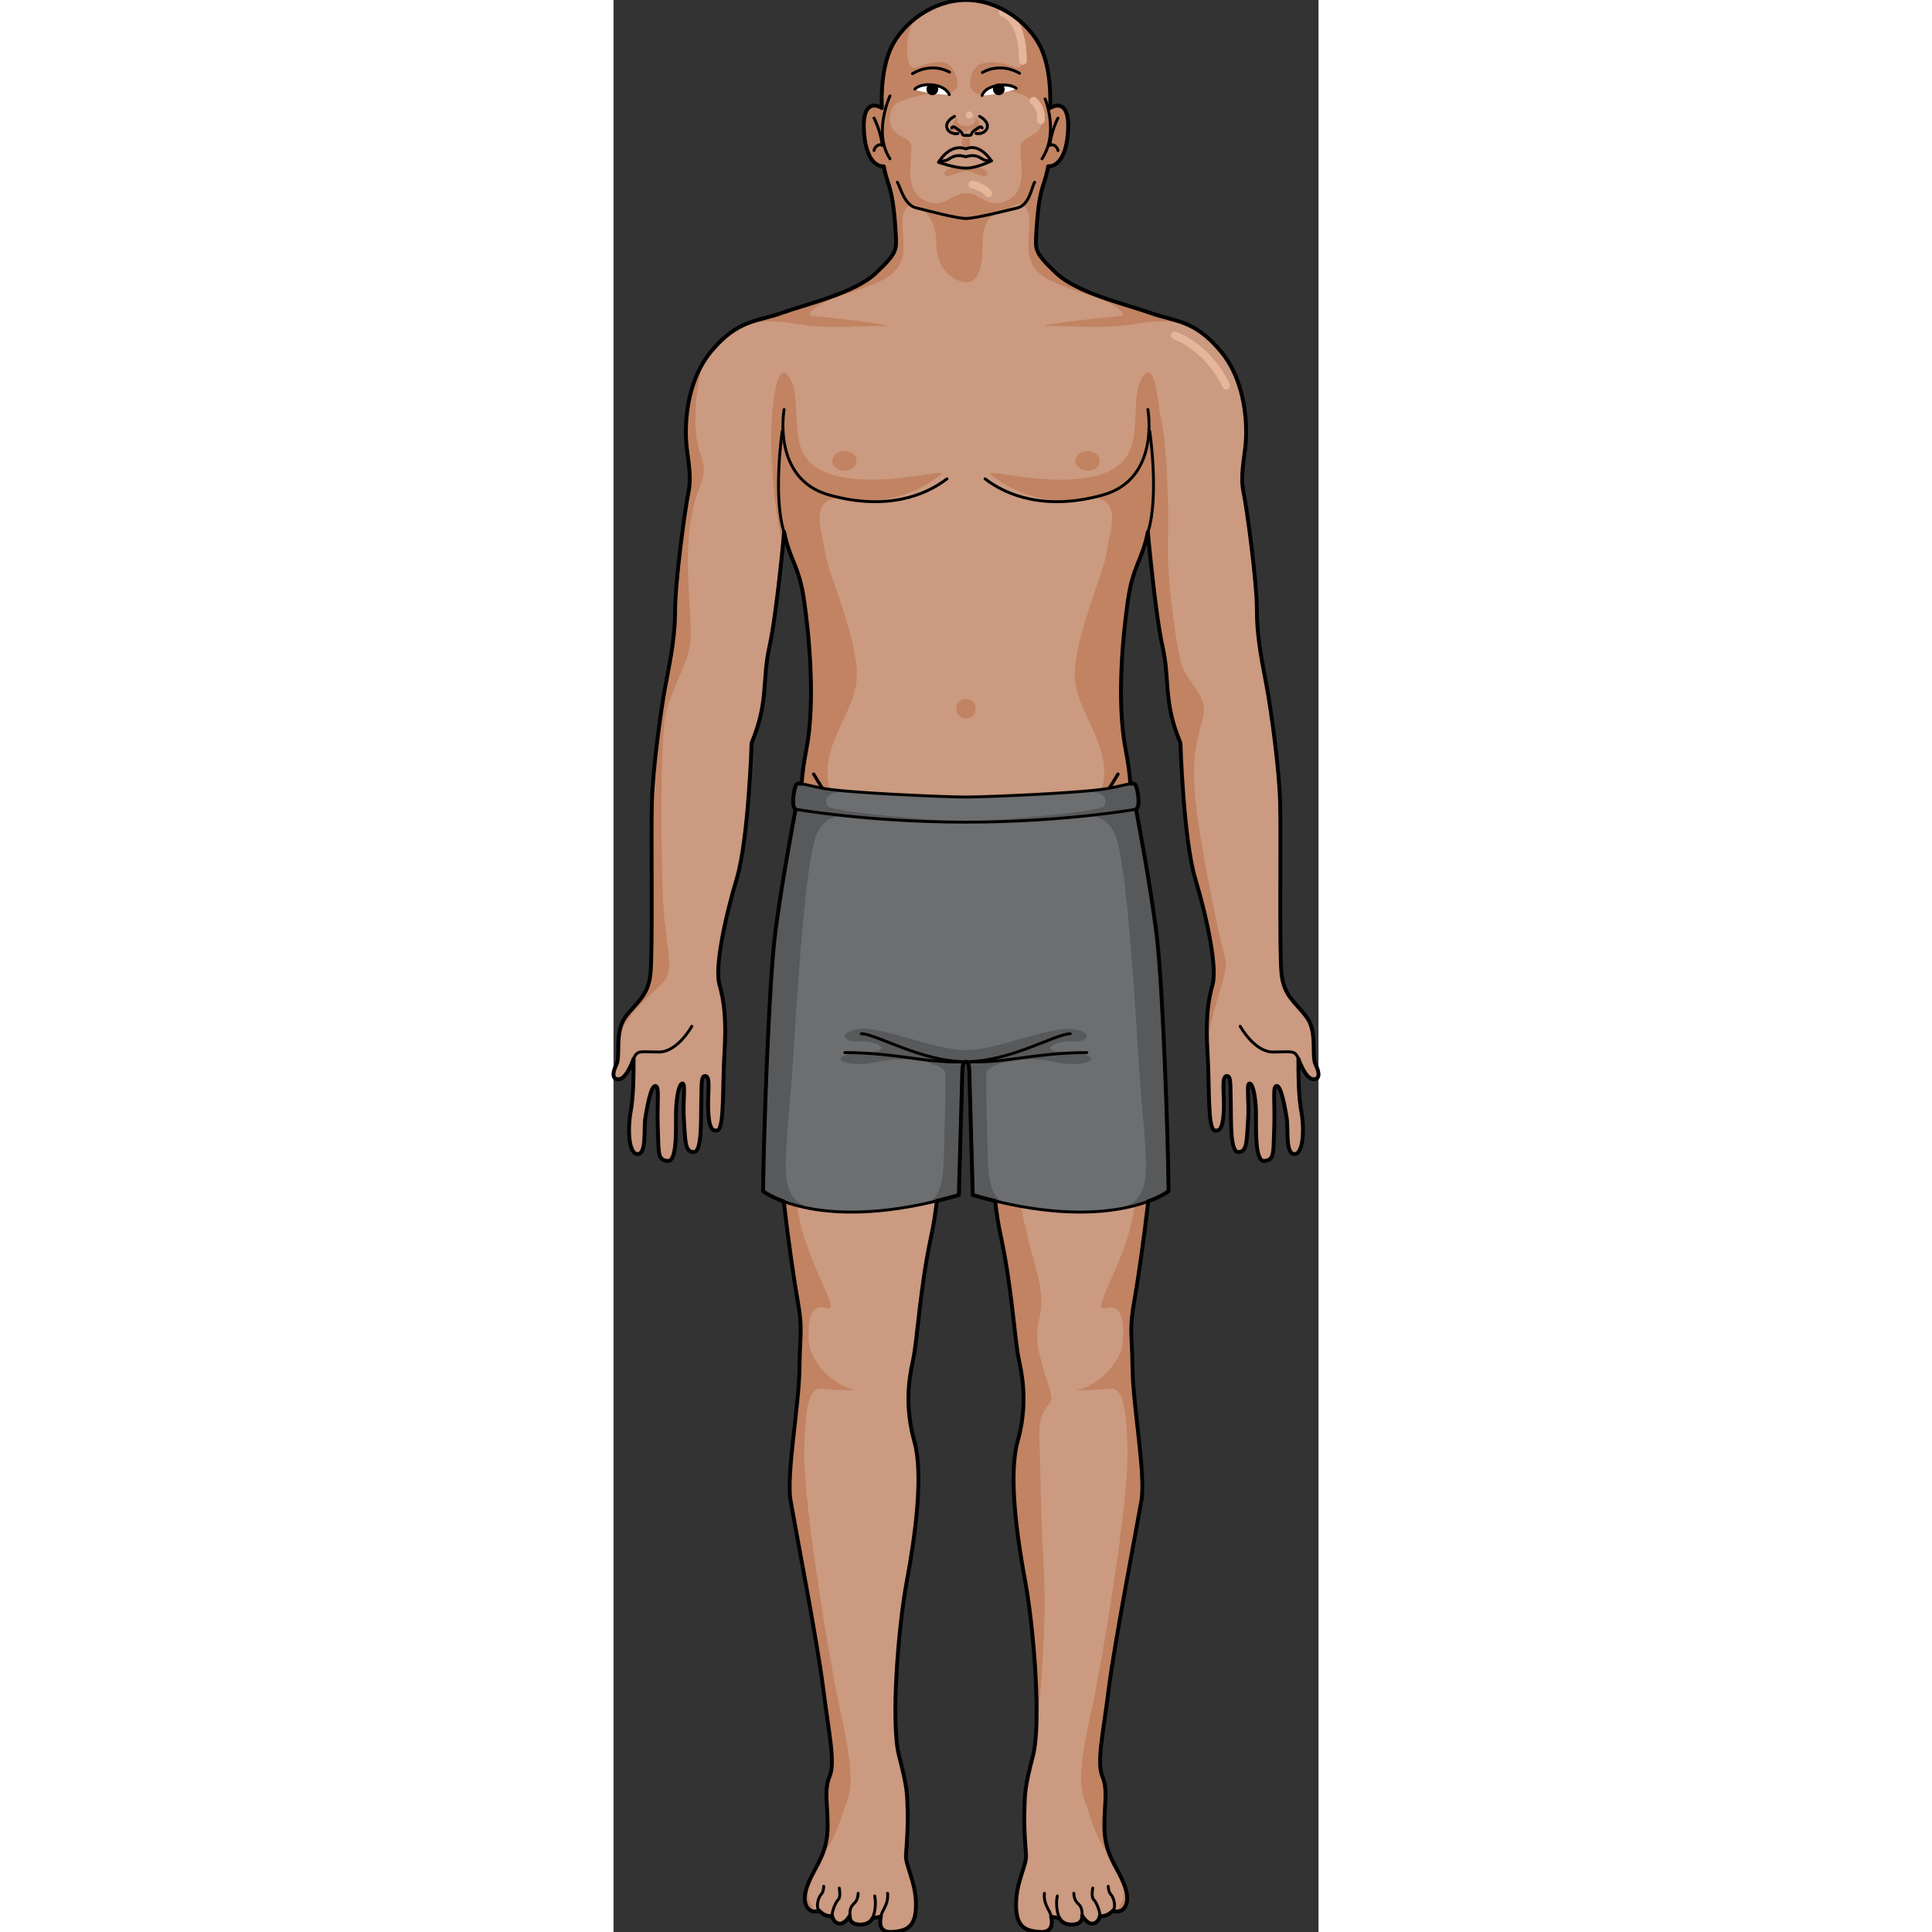 <?xml version="1.0" encoding="utf-8"?>
<!-- Created by: Science Figures, www.sciencefigures.org, Generator: Science Figures Editor -->
<!DOCTYPE svg PUBLIC "-//W3C//DTD SVG 1.0//EN" "http://www.w3.org/TR/2001/REC-SVG-20010904/DTD/svg10.dtd">
<svg version="1.0" id="Layer_1" xmlns="http://www.w3.org/2000/svg" xmlns:xlink="http://www.w3.org/1999/xlink" 
	 width="800px" height="800px" viewBox="0 0 182.451 499.999" enable-background="new 0 0 182.451 499.999"
	 xml:space="preserve">
<rect x="0" y="0" width="182.451" height="499.999" fill="#333333" stroke="none"/>
<g>
	<g>
		<g>
			<path fill="#CB9A80" d="M181.716,275.54c-1.15-2.299,0.512-8.429-2.301-12.263c-2.809-3.83-5.875-5.365-6.514-11.113
				c-0.639-5.75-0.127-35.642-0.383-44.584s-2.299-23.377-3.322-29.126c-1.021-5.748-2.682-12.774-2.682-20.31
				c0-7.537-2.557-26.444-3.449-30.659c-0.895-4.216,0.127-8.432,0.51-12.39c0.383-3.961,0.512-15.842-6.385-24.146
				c-6.898-8.303-11.881-7.664-18.27-9.964c-6.387-2.299-18.904-5.107-24.398-10.347c-5.492-5.236-5.365-5.876-5.109-10.22
				c0.254-4.344,0.639-9.068,1.789-12.519c1.15-3.449,1.277-4.853,1.277-4.853s4.342,0.636,5.109-8.434
				c0.766-9.068-3.449-7.41-4.6-6.644c0,0,0.639-9.324-2.426-15.712C107.497,5.873,99.737,0,91.226,0
				c-8.51,0-16.271,5.873-19.336,12.26c-3.068,6.388-2.428,15.712-2.428,15.712c-1.15-0.767-5.367-2.425-4.6,6.644
				c0.766,9.069,5.109,8.434,5.109,8.434s0.129,1.403,1.277,4.853c1.15,3.45,1.533,8.175,1.789,12.519s0.383,4.983-5.109,10.22
				c-5.494,5.239-18.014,8.048-24.402,10.347c-6.385,2.3-11.365,1.661-18.266,9.964c-6.898,8.304-6.77,20.185-6.387,24.146
				c0.383,3.958,1.406,8.174,0.51,12.39c-0.893,4.215-3.447,23.122-3.447,30.659c0,7.535-1.662,14.562-2.684,20.31
				c-1.021,5.749-3.066,20.184-3.32,29.126c-0.256,8.942,0.254,38.834-0.383,44.584c-0.641,5.748-3.707,7.283-6.518,11.113
				c-2.809,3.834-1.148,9.964-2.299,12.263c-1.148,2.304-1.021,4.089,0.895,3.706c1.916-0.385,3.578-5.234,3.578-5.234
				c0,3.575,0,9.577-0.768,13.666S3.8,298.662,6.228,298.662c2.426,0,1.533-6.642,2.043-9.58c0.512-2.938,1.406-8.049,2.557-8.049
				s0.383,4.346,0.637,10.859c0.256,6.516-0.127,8.304,2.555,8.56c2.684,0.253,2.045-9.71,2.172-13.157
				c0.127-3.451,0.766-6.898,1.662-6.898c0.893,0,0,4.854,0.381,9.708c0.383,4.854,0.129,7.92,2.43,8.049
				c2.299,0.126,1.916-8.049,2.043-12.774c0.129-4.726-0.127-7.155,1.15-6.899s0.508,4.599,0.637,8.433
				c0.131,3.83,0.641,6.13,2.428,5.619c1.789-0.511,1.277-11.498,1.789-19.927c0.512-8.434,0-13.285-1.277-17.759
				c-1.277-4.469,1.404-17.245,4.473-27.464c3.064-10.22,3.832-35.129,3.832-35.129c4.469-10.604,2.682-16.224,4.598-24.781
				c1.916-8.562,3.83-29.767,3.83-29.767c1.408,7.156,3.834,8.687,5.111,17.373c1.279,8.686,3.066,26.314,0.639,38.834
				c-2.426,12.518-0.639,15.586-2.299,25.165c-1.66,9.581-3.576,23.251-3.961,33.853c-0.383,10.603-1.404,31.938-0.893,43.178
				c0.51,11.243,3.449,32.32,4.854,40.238c1.404,7.922,0.639,8.178,0.512,17.887c-0.129,9.708-3.449,27.337-2.301,34.106
				c1.152,6.771,6.9,36.407,8.432,48.544c1.533,12.138,3.195,19.29,1.66,22.866c-1.533,3.577-0.383,7.92-0.512,13.413
				c-0.125,5.493-2.17,8.559-3.832,11.751c-1.66,3.194-2.682,6.134-1.66,8.307c1.023,2.168,3.322,1.276,3.322,1.276
				c1.916,1.916,3.32,1.275,3.32,1.275s0.256,1.789,1.789,2.044c1.533,0.256,2.811-2.044,2.811-2.044s-0.383,2.174,2.428,2.3
				c2.809,0.129,3.447-1.659,3.447-1.659l2.172-0.383c0,0-1.275,4.215,2.813,3.958c4.086-0.255,6.258-1.405,6.258-7.153
				c0-5.747-2.785-10.181-2.586-12.771s0.598-7.569,0.398-12.55c-0.127-3.186,0-4.781-2.189-13.148
				c-2.193-8.365-0.201-33.265,1.99-45.018c2.189-11.752,4.383-27.688,1.992-36.252c-2.393-8.566-1.594-15.54-0.396-20.916
				c1.193-5.38,1.791-18.726,4.779-32.469c2.986-13.745,2.986-37.449,2.986-42.829c0-5.378,5.813-3.386,5.813-7.37
				c0,3.984,6.141,1.992,6.141,7.37c0,5.38-0.004,29.084,2.986,42.829c2.988,13.743,3.586,27.089,4.781,32.469
				c1.195,5.376,1.992,12.35-0.398,20.916c-2.391,8.564-0.199,24.5,1.992,36.252c2.191,11.753,4.184,36.652,1.992,45.018
				c-2.191,8.367-2.064,9.963-2.191,13.148c-0.199,4.98,0.199,9.96,0.398,12.55s-2.588,7.023-2.588,12.771
				c0,5.748,2.172,6.898,6.26,7.153c4.088,0.257,2.811-3.958,2.811-3.958l2.17,0.383c0,0,0.641,1.788,3.449,1.659
				c2.813-0.126,2.43-2.3,2.43-2.3s1.277,2.3,2.809,2.044c1.535-0.255,1.789-2.044,1.789-2.044s1.406,0.641,3.32-1.275
				c0,0,2.301,0.892,3.322-1.276c1.021-2.173,0-5.112-1.66-8.307c-1.662-3.192-3.705-6.258-3.832-11.751
				c-0.129-5.493,1.021-9.836-0.512-13.413c-1.531-3.576,0.127-10.729,1.662-22.866c1.533-12.137,7.281-41.773,8.43-48.544
				c1.15-6.77-2.172-24.398-2.301-34.106c-0.127-9.709-0.893-9.965,0.514-17.887c1.404-7.918,4.342-28.995,4.854-40.238
				c0.51-11.24-0.512-32.575-0.895-43.178c-0.383-10.602-2.301-24.271-3.959-33.853c-1.662-9.579,0.127-12.647-2.301-25.165
				c-2.426-12.52-0.639-30.148,0.639-38.834c1.277-8.687,3.703-10.217,5.109-17.373c0,0,1.916,21.205,3.832,29.767
				c1.916,8.558,0.129,14.177,4.6,24.781c0,0,0.768,24.909,3.832,35.129c3.066,10.219,5.748,22.995,4.473,27.464
				c-1.279,4.474-1.789,9.325-1.279,17.759c0.512,8.429,0,19.416,1.789,19.927s2.299-1.789,2.428-5.619
				c0.127-3.834-0.639-8.177,0.639-8.433s1.021,2.174,1.15,6.899c0.127,4.726-0.258,12.9,2.041,12.774
				c2.301-0.129,2.045-3.195,2.428-8.049c0.383-4.854-0.51-9.708,0.383-9.708c0.895,0,1.533,3.447,1.662,6.898
				c0.127,3.447-0.512,13.41,2.172,13.157c2.682-0.256,2.299-2.044,2.555-8.56c0.256-6.514-0.512-10.859,0.639-10.859
				s2.043,5.111,2.555,8.049c0.512,2.938-0.383,9.58,2.043,9.58c2.428,0,2.555-6.896,1.789-10.984s-0.766-10.091-0.766-13.666
				c0,0,1.66,4.85,3.576,5.234C182.737,279.629,182.866,277.844,181.716,275.54z"/>
		</g>
		<g>
			<path fill="#C18362" d="M114.522,70.64c-5.492-5.238-5.365-5.876-5.109-10.221c0.254-4.343,0.639-9.067,1.789-12.518
				c1.15-3.451,1.277-4.854,1.277-4.854s4.342,0.638,5.109-8.434c0.766-9.066-3.449-7.409-4.6-6.642c0,0,0.639-9.325-2.426-15.712
				c-1.379-2.87-3.709-5.633-6.629-7.808c3.098,2.768,3.699,14.369,0,12.976c-2.783-1.049-6.219-1.921-9.09-0.781
				c-2.006,0.799-3.559,5.36-1.715,7.031c2.137,1.932,6.855-0.498,9.422-0.084c3.725,0.6,8.119,2.738,8.338,7.02
				c0.273,5.358-5.559,4.018-5.559,7.692s1.82,10.883-3.277,13.516c-5.09,2.626-6.877-1.814-10.828-1.829
				c-3.967,0.015-5.752,4.455-10.844,1.829c-5.1-2.633-3.277-9.841-3.277-13.516s-5.832-2.334-5.557-7.692
				c0.068-1.363,0.498-2.902,1.576-3.827c0.729-0.622,2.203-0.839,3.109-1.19c1.279-0.497,2.639-0.762,3.969-1.063
				c1.771-0.402,3.52-0.287,5.289-0.212c1.268,0.053,2.893-0.507,3.416-1.825c0.598-1.502-0.928-5.145-2.402-5.972
				c-2.098-1.175-5.951,0.129-8.002,0.903c-3.689,1.39-3.102-10.144-0.025-12.951c-2.9,2.174-5.217,4.925-6.588,7.783
				c-3.068,6.387-2.428,15.712-2.428,15.712c-1.15-0.768-5.367-2.425-4.6,6.642c0.766,9.071,5.109,8.434,5.109,8.434
				s0.129,1.403,1.277,4.854c1.15,3.45,1.533,8.175,1.789,12.518c0.256,4.345,0.383,4.982-5.109,10.221
				c-5.494,5.239-18.014,8.048-24.402,10.346c-0.111,0.04-0.219,0.073-0.328,0.115c0,0,22.344-5.89,27.365-9.167
				c5.021-3.278,4.719-6.646,4.266-12.93c-0.455-6.282,2.494-7.309,5.244-5.001c2.736,2.294,11.061,1.489,11.16,1.481
				c0.104,0.008,8.393,0.813,11.129-1.481c2.752-2.308,5.701-1.281,5.246,5.001c-0.457,6.283-0.756,9.651,4.266,12.93
				c5.021,3.277,27.365,9.167,27.365,9.162c-0.107-0.04-0.211-0.07-0.318-0.11C132.534,78.688,120.017,75.879,114.522,70.64z"/>
			<path fill="#C18362" d="M94.454,43.178c-1.424,0.469-3.229,0.336-3.229,0.336s-1.805,0.133-3.229-0.336
				c0,0-2.973,0.987-2.244,2.08c0.729,1.094,3.568-1.038,5.473-1.038c1.902,0,4.742,2.132,5.471,1.038
				C97.425,44.165,94.454,43.178,94.454,43.178z"/>
			<path fill="#C18362" d="M92.144,35.697h-0.918h-0.92c0,0-0.656,2.608,0.92,2.608C92.8,38.306,92.144,35.697,92.144,35.697z"/>
			<g>
				<path fill="#C18362" d="M94.88,33.132c-0.369-2.604-1.227-2.514-1.227-2.514s0.385,2.002-2.428,2.002
					c-2.814,0-2.189-2.002-2.189-2.002s-1.098-0.091-1.465,2.514c-0.369,2.605,1.004,0.468,2.6,0.468
					c0.643,0,0.93,0.395,1.055,0.859c0.125-0.465,0.412-0.859,1.055-0.859C93.874,33.6,95.247,35.737,94.88,33.132z"/>
			</g>
			<path fill="#C18362" d="M76.731,53.021c1.842,0,6.816,2.124,6.816,9.876c0,7.748,5.508,10.124,7.596,10.124s4.363-1,4.363-10
				c0-6.251,2.592-7.385,4.117-7.85c0,0-10.904-2.524-13.336-2.15C83.856,53.396,76.731,53.021,76.731,53.021z"/>
		</g>
		<g>
			<path fill="#E6B59A" d="M105.95,16.764c-0.553,0-1-0.449-1-1c0-10.281-4.408-11.484-4.453-11.496
				c-0.529-0.13-0.865-0.661-0.746-1.191c0.119-0.533,0.631-0.871,1.168-0.762c0.246,0.05,6.031,1.381,6.031,13.449
				C106.95,16.314,106.503,16.764,105.95,16.764z"/>
			<path fill="#E6B59A" d="M110.569,32.153c-0.047,0-0.094,0-0.143-0.009c-0.547-0.078-0.926-0.586-0.848-1.133
				c0.377-2.635-1.465-4.142-1.482-4.156c-0.432-0.344-0.502-0.975-0.156-1.405c0.346-0.43,0.973-0.502,1.406-0.155
				c0.111,0.089,2.748,2.245,2.213,6C111.487,31.795,111.06,32.153,110.569,32.153z"/>
			<path fill="#E6B59A" d="M93.021,29.768c0,0.512-0.414,0.926-0.924,0.926s-0.924-0.414-0.924-0.926
				c0-0.508,0.414-0.922,0.924-0.922S93.021,29.26,93.021,29.768z"/>
			<path fill="#E6B59A" d="M97.024,51.087c-0.305,0-0.605-0.138-0.801-0.399c-1.121-1.494-3.5-1.92-3.525-1.924
				c-0.541-0.093-0.908-0.608-0.816-1.15c0.092-0.544,0.602-0.911,1.148-0.82c0.131,0.02,3.186,0.551,4.793,2.694
				c0.332,0.442,0.242,1.068-0.201,1.4C97.442,51.022,97.233,51.087,97.024,51.087z"/>
			<path fill="#E6B59A" d="M158.565,100.813c-0.373,0-0.729-0.208-0.902-0.566c-4.758-9.833-12.658-12.457-12.736-12.482
				c-0.527-0.168-0.818-0.73-0.648-1.257c0.168-0.524,0.727-0.813,1.258-0.646c0.357,0.112,8.801,2.918,13.928,13.516
				c0.24,0.496,0.033,1.095-0.465,1.336C158.858,100.779,158.71,100.813,158.565,100.813z"/>
			<path fill="#E6B59A" d="M133.897,284.479c-0.006,0-0.014,0-0.021,0c-0.553-0.015-0.99-0.472-0.979-1.023
				c0.328-14.732-2.623-32.968-2.654-33.15c-0.088-0.544,0.281-1.06,0.826-1.147c0.545-0.089,1.059,0.28,1.148,0.826
				c0.029,0.185,3.012,18.596,2.68,33.516C134.886,284.045,134.44,284.479,133.897,284.479z"/>
		</g>
		<g>
			<path fill="#C18362" d="M67.784,223.203c0.59,0.837,1.521,1.887,2.637,3.036c-0.848-1.314-1.59-2.398-2.152-3.036H67.784z"/>
			<path fill="#C18362" d="M109.979,342.308c1.844-7.726,0-10.721-2.537-21.097c-2.535-10.379-6.451-30.323-7.547-39.084
				c-1.098-8.764,1.439-12.568,1.553-17.757c0.117-5.188-5.727-17.341-2.113-26.713c0,0-2.992-0.832-3.248,13.014l-10.359-0.135
				c0,0,1.502-9.511-2.244-12.591c-2.91-2.395-9.17-7.695-13.063-11.706c2.805,4.356,6.785,11.354,9.506,13.923
				c3.539,3.342,3.908,9.107,2.629,13.719s-3.471,12.916-0.703,19.313c2.766,6.397,2.984,2.942,3.336,11.587
				c0.012,0.293,0.041,0.665,0.082,1.099c0.08-4.133,0.08-7.388,0.08-8.997c0-5.378,5.813-3.386,5.813-7.37
				c0,3.984,6.141,1.992,6.141,7.37c0,5.38-0.002,29.084,2.986,42.829c2.986,13.743,3.586,27.089,4.781,32.469
				c1.195,5.376,1.992,12.35-0.398,20.916c-2.391,8.564-0.199,24.5,1.992,36.252c1.801,9.656,3.465,28.182,2.785,39.124
				c0.768-6.775,2.73-26.837,1.914-42.062c-1.039-19.37-0.809-27.438-1.154-33.549c-0.346-6.112,1.385-8.303,2.883-10.032
				C114.593,361.1,108.136,350.031,109.979,342.308z"/>
		</g>
		<path fill="#C18362" d="M130.159,483.384c2.027,3.991,2.43,7.394,1.033,9.36c-0.422,0.593-0.336,1.208,0.023,1.805
			c0.527-0.175,1.055-0.555,1.42-1.329c1.021-2.171,0-5.111-1.66-8.304C130.71,484.405,130.435,483.898,130.159,483.384z
			 M158.265,247.888c-1.467-4.759-6.283-28.495-7.533-39.495s0-16,1.75-22.5s-4.5-8.5-6-16s-3.25-21-3-29s0-26-2.254-34.93l0,0
			c-0.059-0.579-0.121-1.154-0.195-1.723c-0.455-3.58-1.455-10.096-3.881-6.941c-2.428,3.154-1.699,8.25-2.428,14.802
			c-0.727,6.553-4.014,10.92-15.232,11.892c-11.219,0.971-24.34-2.992-21.799-1.1c2.539,1.892,10.822,8.137,22.957,6.195
			c12.133-1.939,7.766,8.008,7.037,13.592c-0.729,5.582-8.328,21.841-8.289,32.031c0.039,10.193,11.244,19.143,6.369,31.411
			c-4.875,12.271,7.26,12.27,9.201,48.673c1.939,36.4,1.697,54.843-2.186,66.25c-3.883,11.405-8.979,18.688-5.34,17.472
			c3.643-1.213,4.855,2.671,4.369,8.737c-0.484,6.067-7.521,11.649-10.92,12.134c-3.396,0.484,3.883,0.484,7.281,0
			c3.396-0.484,4.609,3.397,4.854,16.503c0.242,13.104-6.543,54.116-9.217,66.25c-2.676,12.134-3.682,19.413-1.844,24.025
			c1.838,4.611,2.172,8.076,6.008,13.588c0.66,0.949,1.236,1.881,1.738,2.786c-1.289-2.477-2.473-5.236-2.568-9.38
			c-0.129-5.489,1.021-9.834-0.512-13.41c-1.531-3.575,0.127-10.729,1.662-22.866c1.533-12.136,7.279-41.774,8.43-48.543
			c1.15-6.771-2.172-24.399-2.301-34.107c-0.127-9.709-0.893-9.966,0.514-17.886c1.404-7.92,4.342-28.997,4.854-40.239
			c0.512-11.241-0.512-32.575-0.895-43.177c-0.383-10.604-2.301-24.273-3.959-33.854c-1.662-9.578,0.127-12.646-2.301-25.166
			c-2.426-12.52-0.639-30.146,0.639-38.834c1.277-8.686,3.703-10.217,5.109-17.373c0,0,1.918,21.205,3.832,29.767
			c1.916,8.558,0.129,14.179,4.6,24.782c0,0,0.768,24.908,3.832,35.129c3.066,10.222,5.748,22.996,4.473,27.465
			c-1.184,4.141-1.709,8.615-1.373,15.951C154.206,261.506,159.532,251.998,158.265,247.888z M154.052,277.869
			c0.08-0.473,0.063-1.212-0.07-2.265C154.009,276.354,154.032,277.113,154.052,277.869z M50.979,486.344
			c-1.217,2.635-1.83,5.033-0.961,6.876c0.313,0.664,0.744,1.039,1.195,1.243c0.314-0.57,0.379-1.154-0.023-1.719
			C50.153,491.284,50.108,489.034,50.979,486.344z M22.481,117.537c-2.025-5.143-1.613-15.945,0.773-23.584
			c-4.748,7.943-4.619,17.639-4.279,21.143c0.383,3.958,1.406,8.174,0.51,12.39c-0.893,4.215-3.447,23.123-3.447,30.659
			c0,7.537-1.664,14.563-2.684,20.31c-1.021,5.748-3.064,20.186-3.322,29.128c-0.254,8.942,0.258,38.834-0.381,44.582
			c-0.641,5.748-3.707,7.283-6.516,11.113c-1.277,1.739-1.629,3.951-1.742,6.066c1.236-6.627,8.164-11.552,11.34-14.951
			c3.5-3.748,0.498-9.248,0-23.189c-0.5-13.938-0.502-37.559,0.498-44.811c1-7.248,6.5-14.748,6.75-21.248s-1.75-19.252,0-30.252
			S24.981,123.893,22.481,117.537z M61.733,129.088c12.133,1.941,20.418-4.304,22.957-6.195c2.541-1.893-10.582,2.07-21.799,1.1
			c-11.219-0.972-14.506-5.339-15.234-11.892c-0.727-6.552,0-11.647-2.426-14.802s-3.426,3.361-3.883,6.941
			c-1.875,14.714,1.518,32.851,2.514,37.682c0.256-2.563,0.406-4.217,0.406-4.217c1.406,7.156,3.832,8.688,5.109,17.373
			c1.279,8.688,3.066,26.314,0.641,38.834c-2.428,12.52-0.641,15.588-2.301,25.166c-1.66,9.58-3.576,23.25-3.961,33.854
			c-0.383,10.602-1.404,31.936-0.893,43.177c0.51,11.242,3.449,32.319,4.854,40.239s0.639,8.177,0.512,17.886
			c-0.129,9.708-3.449,27.336-2.301,34.107c1.152,6.769,6.9,36.407,8.43,48.543c1.535,12.137,3.197,19.291,1.662,22.866
			c-1.533,3.576-0.383,7.921-0.51,13.41c-0.07,3.03-0.725,5.319-1.574,7.299c0.154-0.234,0.309-0.468,0.471-0.705
			c3.838-5.512,4.172-8.977,6.008-13.588c1.84-4.612,0.834-11.892-1.842-24.025c-2.674-12.134-9.459-53.146-9.217-66.25
			c0.242-13.105,1.457-16.987,4.854-16.503c3.398,0.484,10.678,0.484,7.281,0c-3.398-0.484-10.436-6.066-10.92-12.134
			c-0.486-6.066,0.727-9.95,4.367-8.737c3.641,1.216-1.455-6.066-5.338-17.472c-3.883-11.407-4.127-29.85-2.186-66.25
			c1.941-36.403,14.076-36.402,9.199-48.673c-4.873-12.269,6.332-21.218,6.369-31.411c0.039-10.19-7.559-26.449-8.287-32.031
			C53.968,137.096,49.601,127.148,61.733,129.088z"/>
		<path fill="#C18362" d="M138.921,80.986c-3.77-1.357-9.666-2.896-15-5.002c-0.164,0.324,0.021,0.624,0.756,0.863
			c3.641,1.184,9.516,4.729,6.057,4.974c-3.457,0.241-24.449,2.667-17.732,2.562c6.715-0.105,13.912,0.834,22.578-0.623
			c8.092-1.359,11.98-0.179,15.295,1.479C146.854,82.762,143.204,82.529,138.921,80.986z M51.845,81.821
			c-3.459-0.245,2.416-3.79,6.057-4.974c0.768-0.25,0.938-0.563,0.736-0.904c-5.363,2.126-11.314,3.678-15.111,5.043
			c-3.957,1.427-7.375,1.727-11.045,3.725l-1.4,0.843c-0.012,0.009-0.023,0.018-0.037,0.026c3.473-1.831,7.32-3.271,15.955-1.82
			c8.666,1.457,15.863,0.518,22.58,0.623C76.294,84.488,55.302,82.063,51.845,81.821z"/>
		
			<path fill="none" stroke="#000000" stroke-width="0.75" stroke-linecap="round" stroke-linejoin="round" stroke-miterlimit="10" d="
			M71.548,24.821c0,0-4.43,9.542,0,16.27"/>
		
			<path fill="none" stroke="#000000" stroke-width="0.75" stroke-linecap="round" stroke-linejoin="round" stroke-miterlimit="10" d="
			M111.71,25.596c0,0,3.621,8.768-0.809,15.495"/>
		
			<path fill="none" stroke="#000000" stroke-width="0.75" stroke-linecap="round" stroke-linejoin="round" stroke-miterlimit="10" d="
			M73.456,47.156c0.768,1.191,1.727,5.876,4.877,6.644c3.152,0.767,10.482,2.74,12.865,2.74"/>
		
			<path fill="none" stroke="#000000" stroke-width="0.75" stroke-linecap="round" stroke-linejoin="round" stroke-miterlimit="10" d="
			M108.995,47.156c-0.766,1.191-1.295,5.876-4.445,6.644c-3.15,0.767-10.912,2.74-13.299,2.74"/>
		
			<path fill="none" stroke="#000000" stroke-width="0.75" stroke-linecap="round" stroke-linejoin="round" stroke-miterlimit="10" d="
			M94.726,30.118c0,0,2.041,0.969,2.041,2.5c0,1.533-1.875,2.25-2.949,1.913"/>
		
			<path fill="none" stroke="#000000" stroke-width="0.75" stroke-linecap="round" stroke-linejoin="round" stroke-miterlimit="10" d="
			M97.804,41.631c0,0-3.719,1.883-6.578,1.883c-2.861,0-7.094-1.51-7.094-1.51"/>
		<circle fill="#C18362" cx="91.226" cy="183.384" r="2.533"/>
		
			<path fill="none" stroke="#000000" stroke-width="0.75" stroke-linecap="round" stroke-linejoin="round" stroke-miterlimit="10" d="
			M44.151,105.992c0,0-3.285,17.93,11.658,22.112c14.939,4.183,25.098,0,30.479-4.183"/>
		<path fill="#C18362" d="M62.892,119.289c0,1.404-1.404,2.54-3.139,2.54c-1.73,0-3.139-1.136-3.139-2.54
			c0-1.403,1.408-2.54,3.139-2.54C61.487,116.749,62.892,117.886,62.892,119.289z"/>
		
			<path fill="none" stroke="#000000" stroke-width="0.75" stroke-linecap="round" stroke-linejoin="round" stroke-miterlimit="10" d="
			M138.296,105.992c0,0,3.285,17.93-11.652,22.112c-14.941,4.183-25.102,0-30.48-4.183"/>
		<ellipse fill="#C18362" cx="122.697" cy="119.289" rx="3.138" ry="2.54"/>
		
			<path fill="none" stroke="#000000" stroke-width="0.75" stroke-linecap="round" stroke-linejoin="round" stroke-miterlimit="10" d="
			M44.128,137.705c-2.93-9.344-0.455-26.123-0.455-26.123"/>
		
			<path fill="none" stroke="#000000" stroke-width="0.75" stroke-linecap="round" stroke-linejoin="round" stroke-miterlimit="10" d="
			M138.323,137.705c2.93-9.344,0.453-26.123,0.453-26.123"/>
		
			<path fill="none" stroke="#000000" stroke-width="0.75" stroke-linecap="round" stroke-linejoin="round" stroke-miterlimit="10" d="
			M51.845,200.329c0,0,13.955,24.496,32.846,38.534"/>
		
			<path fill="none" stroke="#000000" stroke-width="0.75" stroke-linecap="round" stroke-linejoin="round" stroke-miterlimit="10" d="
			M130.606,200.329c0,0-13.955,24.496-32.848,38.534"/>
		<path fill="#CB9A80" stroke="#000000" stroke-width="1.5" stroke-miterlimit="10" d="M96.448,245.16
			c0,8.033,3.447,12.621,3.447,17.927c0,5.308-3.232,7.46-8.67,7.46s-8.67-2.152-8.67-7.46c0-5.306,3.449-9.894,3.449-17.927"/>
		
			<path fill="none" stroke="#000000" stroke-width="0.75" stroke-linecap="round" stroke-linejoin="round" stroke-miterlimit="10" d="
			M102.272,232.956c0,0-5.824,4.171-5.824,12.204s3.447,12.621,3.447,17.927c0,5.308-3.232,7.46-8.67,7.46s-8.67-2.152-8.67-7.46
			c0-5.306,3.449-9.894,3.449-17.927s-5.828-12.204-5.828-12.204"/>
		<path fill="#CB9A80" stroke="#000000" stroke-width="1.5" stroke-miterlimit="10" d="M96.927,241.279
			c0,0-1.264,10.516-1.264,21.033c0,0,0.678,1.644-0.199,3.194c-1.076,1.903-2.285,3.257-4.238,3.257
			c-1.951,0-3.162-1.354-4.242-3.257c-0.875-1.551-0.197-3.194-0.197-3.194c0-10.518-1.059-20.613-1.059-20.613"/>
		
			<path fill="none" stroke="#000000" stroke-width="0.75" stroke-linecap="round" stroke-linejoin="round" stroke-miterlimit="10" d="
			M85.249,276.882c0-3.94,0.689-7.378,0.689-7.378"/>
		
			<path fill="none" stroke="#000000" stroke-width="0.75" stroke-linecap="round" stroke-linejoin="round" stroke-miterlimit="10" d="
			M97.198,276.882c0-3.94-0.686-7.378-0.686-7.378"/>
		
			<path fill="none" stroke="#000000" stroke-width="0.75" stroke-linecap="round" stroke-linejoin="round" stroke-miterlimit="10" d="
			M70.929,489.987c0,0,0.227,1.44-0.453,3.029c-0.684,1.593-1.084,1.847-1.264,3.013"/>
		
			<path fill="none" stroke="#000000" stroke-width="0.75" stroke-linecap="round" stroke-linejoin="round" stroke-miterlimit="10" d="
			M67.04,496.412c1.236-3.014,0.555-5.741,0.555-5.741"/>
		
			<path fill="none" stroke="#000000" stroke-width="0.75" stroke-linecap="round" stroke-linejoin="round" stroke-miterlimit="10" d="
			M56.565,495.771c0-1.313,0.951-3.51,1.633-4.191c0.682-0.684,0.227-2.958,0.227-2.958"/>
		
			<path fill="none" stroke="#000000" stroke-width="0.75" stroke-linecap="round" stroke-linejoin="round" stroke-miterlimit="10" d="
			M61.163,495.771c0-2.07,0.41-2.483,1.283-3.354c0.871-0.871,0.871-2.431,0.871-2.431"/>
		
			<path fill="none" stroke="#000000" stroke-width="0.75" stroke-linecap="round" stroke-linejoin="round" stroke-miterlimit="10" d="
			M53.243,494.496c-0.988-0.992-0.197-3.524,0.482-4.206c0.682-0.683,0.682-2.119,0.682-2.119"/>
		
			<path fill="none" stroke="#000000" stroke-width="0.75" stroke-linecap="round" stroke-linejoin="round" stroke-miterlimit="10" d="
			M111.522,489.987c0,0-0.229,1.44,0.455,3.029c0.68,1.593,1.08,1.847,1.264,3.013"/>
		
			<path fill="none" stroke="#000000" stroke-width="0.75" stroke-linecap="round" stroke-linejoin="round" stroke-miterlimit="10" d="
			M115.411,496.412c-1.236-3.014-0.557-5.741-0.557-5.741"/>
		
			<path fill="none" stroke="#000000" stroke-width="0.75" stroke-linecap="round" stroke-linejoin="round" stroke-miterlimit="10" d="
			M125.888,495.771c0-1.313-0.953-3.51-1.633-4.191c-0.684-0.684-0.229-2.958-0.229-2.958"/>
		
			<path fill="none" stroke="#000000" stroke-width="0.75" stroke-linecap="round" stroke-linejoin="round" stroke-miterlimit="10" d="
			M121.288,495.771c0-2.07-0.412-2.483-1.283-3.354c-0.873-0.871-0.873-2.431-0.873-2.431"/>
		
			<path fill="none" stroke="#000000" stroke-width="0.75" stroke-linecap="round" stroke-linejoin="round" stroke-miterlimit="10" d="
			M129.206,494.496c0.992-0.992,0.201-3.524-0.48-4.206c-0.682-0.683-0.684-2.119-0.684-2.119"/>
		
			<path fill="none" stroke="#000000" stroke-width="0.75" stroke-linecap="round" stroke-linejoin="round" stroke-miterlimit="10" d="
			M162.19,265.606c0,0,3.658,6.655,8.482,6.655s5.641-0.608,6.572,1.75"/>
		
			<path fill="none" stroke="#000000" stroke-width="0.75" stroke-linecap="round" stroke-linejoin="round" stroke-miterlimit="10" d="
			M20.261,265.606c0,0-3.66,6.655-8.484,6.655s-5.641-0.608-6.57,1.75"/>
		
			<path fill="none" stroke="#000000" stroke-width="0.75" stroke-linecap="round" stroke-linejoin="round" stroke-miterlimit="10" d="
			M86.979,18.68c0,0-4.324-2.732-9.613,0.377"/>
		
			<path fill="none" stroke="#000000" stroke-width="0.75" stroke-linecap="round" stroke-linejoin="round" stroke-miterlimit="10" d="
			M95.472,18.774c0,0,4.27-2.818,9.619,0.188"/>
		
			<path fill="none" stroke="#000000" stroke-width="0.75" stroke-linecap="round" stroke-linejoin="round" stroke-miterlimit="10" d="
			M115.026,30.566c0,0-1.639,3.042-2.154,7.094c0.957-0.645,2.063,0.461,2.154,1.289"/>
		
			<path fill="none" stroke="#000000" stroke-width="0.75" stroke-linecap="round" stroke-linejoin="round" stroke-miterlimit="10" d="
			M67.425,30.566c0,0,1.639,3.042,2.154,7.094c-0.957-0.645-2.063,0.461-2.154,1.289"/>
		
			<path fill="none" stroke="#000000" stroke-width="0.75" stroke-linecap="round" stroke-linejoin="round" stroke-miterlimit="10" d="
			M97.804,41.631l-1.27-0.077c-1.236,0-2.072-2.042-5.391-0.979c-3.32-1.063-4.176,0.979-5.41,0.979l-1.602,0.45
			c0,0,2.797-5.051,7.072-3.466C94.806,36.857,97.804,41.631,97.804,41.631z"/>
		<g>
			<g>
				<path fill="#FFFFFF" d="M77.849,23.196c0,0,2.664-1.601,5.336-1.384c2.674,0.215,3.154,1.703,3.715,2.705
					C86.899,24.518,82.462,24.563,77.849,23.196z"/>
			</g>
			
				<path fill="none" stroke="#000000" stroke-width="0.75" stroke-linecap="round" stroke-linejoin="round" stroke-miterlimit="10" d="
				M78.009,23.063c0,0,1.096-1.369,4.297-1.11c2.674,0.214,4.064,1.355,4.609,2.551"/>
			<circle cx="82.513" cy="23.119" r="1.513"/>
		</g>
		<g>
			<g>
				<path fill="#FFFFFF" d="M104.376,22.989c0,0-2.734-1.478-5.395-1.144c-2.664,0.336-3.074,1.845-3.588,2.871
					C95.394,24.717,99.827,24.563,104.376,22.989z"/>
			</g>
			
				<path fill="none" stroke="#000000" stroke-width="0.75" stroke-linecap="round" stroke-linejoin="round" stroke-miterlimit="10" d="
				M104.208,22.861c0,0-1.281-1.199-4.467-0.797c-2.662,0.336-3.873,1.42-4.363,2.637"/>
			<circle cx="99.711" cy="23.121" r="1.513"/>
		</g>
		
			<path fill="none" stroke="#000000" stroke-width="0.75" stroke-linecap="round" stroke-linejoin="round" stroke-miterlimit="10" d="
			M91.552,35.052c0,0,0.92,0.102,1.072-0.285c0.15-0.385-0.018-0.423,0.803-1.01c0.822-0.586,1.701-1.37,1.971-0.639"/>
		
			<path fill="none" stroke="#000000" stroke-width="0.75" stroke-linecap="round" stroke-linejoin="round" stroke-miterlimit="10" d="
			M91.37,35.052c0,0-0.92,0.102-1.072-0.285c-0.15-0.385,0.018-0.423-0.803-1.01c-0.822-0.586-1.701-1.37-1.971-0.639"/>
		
			<path fill="none" stroke="#000000" stroke-width="0.75" stroke-linecap="round" stroke-linejoin="round" stroke-miterlimit="10" d="
			M88.259,30.118c0,0-2.041,0.969-2.041,2.5c0,1.533,1.875,2.25,2.949,1.913"/>
		<g>
			<g>
				<path fill="#FFFFFF" d="M133.802,284.463c-0.008,0-0.014,0-0.021,0c-0.553-0.014-0.99-0.471-0.979-1.023
					c0.326-14.731-2.623-32.967-2.654-33.149c-0.088-0.544,0.281-1.06,0.826-1.147c0.547-0.089,1.059,0.28,1.148,0.825
					c0.029,0.185,3.012,18.597,2.68,33.518C134.79,284.029,134.345,284.463,133.802,284.463z"/>
			</g>
			<g>
				<path fill="#C18362" d="M67.688,223.188c0.592,0.838,1.521,1.886,2.637,3.035c-0.846-1.313-1.59-2.397-2.152-3.035H67.688z"/>
			</g>
			<path fill="#C18362" d="M153.956,277.768c0.08-0.473,0.064-1.212-0.07-2.266C153.913,276.253,153.937,277.01,153.956,277.768z"/>
			
				<path fill="none" stroke="#000000" stroke-width="0.75" stroke-linecap="round" stroke-linejoin="round" stroke-miterlimit="10" d="
				M51.749,200.314c0,0,13.955,24.496,32.846,38.533"/>
			
				<path fill="none" stroke="#000000" stroke-width="0.75" stroke-linecap="round" stroke-linejoin="round" stroke-miterlimit="10" d="
				M130.511,200.314c0,0-13.953,24.496-32.848,38.533"/>
			<path fill="#C18362" d="M96.353,245.143c0,8.033,3.447,12.623,3.447,17.929c0,5.308-3.232,7.46-8.672,7.46
				c-5.436,0-8.668-2.152-8.668-7.46c0-5.306,3.449-9.896,3.449-17.929"/>
			
				<path fill="none" stroke="#000000" stroke-width="0.75" stroke-linecap="round" stroke-linejoin="round" stroke-miterlimit="10" d="
				M102.177,232.939c0,0-5.824,4.172-5.824,12.203c0,8.033,3.447,12.623,3.447,17.929c0,5.308-3.232,7.46-8.672,7.46
				c-5.436,0-8.668-2.152-8.668-7.46c0-5.306,3.449-9.896,3.449-17.929c0-8.031-5.828-12.203-5.828-12.203"/>
			
				<path fill="#C49D89" stroke="#000000" stroke-width="0.75" stroke-linecap="round" stroke-linejoin="round" stroke-miterlimit="10" d="
				M96.831,241.263c0,0-1.264,10.515-1.264,21.034c0,0,0.678,1.644-0.199,3.194c-1.076,1.903-2.285,3.257-4.24,3.257
				c-1.949,0-3.16-1.354-4.238-3.257c-0.877-1.551-0.199-3.194-0.199-3.194c0-10.52-1.059-20.614-1.059-20.614"/>
			
				<path fill="none" stroke="#000000" stroke-width="0.75" stroke-linecap="round" stroke-linejoin="round" stroke-miterlimit="10" d="
				M85.153,276.867c0-3.941,0.689-7.378,0.689-7.378"/>
			
				<path fill="none" stroke="#000000" stroke-width="0.75" stroke-linecap="round" stroke-linejoin="round" stroke-miterlimit="10" d="
				M97.104,276.867c0-3.941-0.688-7.378-0.688-7.378"/>
			<g>
				<path fill="#6D6E70" d="M140.729,243.436c-1.416-12.75-5.5-34-5.5-34c1.168-0.665,0.5-4.75,0-6s-1.082-0.581-7.082,0.584
					c-6,1.166-31.584,2.251-36.967,2.251c-5.385,0-30.967-1.085-36.967-2.251c-6-1.165-6.584-1.834-7.084-0.584s-1.166,5.335,0,6
					c0,0-4.084,21.25-5.5,34c-1.418,12.75-2.752,49.084-2.918,64.835c0,0,14.668,11.5,50.668,1c0,0,0.643-23.085,0.779-27.835
					s-0.012-6.665,1.021-6.665c1.031,0,0.883,1.915,1.02,6.665s0.779,27.835,0.779,27.835c36,10.5,50.668-1,50.668-1
					C143.481,292.52,142.147,256.186,140.729,243.436z"/>
				<g>
					<path fill="#58595B" d="M91.181,212.771c0,0-35.084-2.283-35.883-4.279c-0.799-1.995-0.17-4.05,7.486-3.548
						c-3.785-0.288-6.92-0.603-8.57-0.924c-6-1.165-6.584-1.834-7.084-0.584s-1.166,5.335,0,6c0,0-0.004,0.023-0.01,0.053
						C52.077,210.631,63.853,211.977,91.181,212.771z"/>
					<path fill="#58595B" d="M91.181,212.771c0,0,35.082-2.283,35.881-4.279c0.799-1.995,0.17-4.05-7.486-3.548
						c3.785-0.288,6.922-0.603,8.572-0.924c6-1.165,6.582-1.834,7.082-0.584s1.168,5.335,0,6c0,0,0.006,0.023,0.01,0.053
						C130.282,210.631,118.507,211.977,91.181,212.771z"/>
					<g>
						<path fill="#58595B" d="M62.308,211.383l-15.662-2.67c0.104,0.337,0.26,0.595,0.484,0.723c0,0-4.084,21.25-5.5,34
							c-1.418,12.75-2.752,49.084-2.918,64.835c0,0,4.029,3.147,13.025,4.645c-10.344-2.937-6.965-10.905-5.256-38.921
							c1.709-28.026,3.291-46.809,5.268-55.408C53.724,209.987,59.442,211.146,62.308,211.383z"/>
						<path fill="#58595B" d="M118.202,272.504c-9.615-0.318-3.615-3.377,0.719-3.015c4.334,0.365,5.396-2.79-0.719-3.212
							c-6.115-0.423-19.049,5.493-27.021,5.493c-7.975,0-20.908-5.916-27.023-5.493c-6.115,0.422-5.053,3.577-0.719,3.212
							c4.334-0.362,10.334,2.696,0.719,3.015s-5.219,4.351,4.014,2.326c9.234-2.021,17.602,0.855,17.672,2.855
							c0.068,2,0.096,6.5-0.211,16.334c-0.309,9.835,0.201,16.233-5.801,17.646c3-0.623,6.18-1.413,9.549-2.396
							c0,0,0.643-23.085,0.779-27.835s-0.012-6.665,1.021-6.665c1.031,0,0.883,1.915,1.02,6.665s0.779,27.835,0.779,27.835
							c3.369,0.982,6.551,1.772,9.551,2.396c-6.002-1.413-5.494-7.812-5.801-17.646c-0.309-9.834-0.281-14.334-0.211-16.334
							c0.068-2,8.438-4.877,17.67-2.855C123.421,276.854,127.817,272.822,118.202,272.504z"/>
						<path fill="#58595B" d="M130.624,312.915c8.994-1.497,13.023-4.645,13.023-4.645c-0.166-15.751-1.5-52.085-2.918-64.835
							c-1.416-12.75-5.5-34-5.5-34c0.227-0.128,0.381-0.386,0.484-0.723l-15.662,2.67c2.865-0.236,8.584-1.396,10.561,7.203
							c1.975,8.6,3.557,27.382,5.266,55.408C137.587,302.01,140.966,309.979,130.624,312.915z"/>
					</g>
				</g>
				
					<path fill="none" stroke="#000000" stroke-width="0.75" stroke-linecap="round" stroke-linejoin="round" stroke-miterlimit="10" d="
					M135.229,209.436c0,0-18.768,3.335-44.049,3.335c-25.283,0-44.051-3.335-44.051-3.335"/>
				
					<path fill="none" stroke="#000000" stroke-width="0.75" stroke-linecap="round" stroke-linejoin="round" stroke-miterlimit="10" d="
					M122.493,272.405c-6.986,0-12.318,0.755-19.611,1.734c-7.293,0.981-11.701,0.631-11.701,0.631s-4.41,0.351-11.703-0.631
					c-7.293-0.979-12.623-1.734-19.611-1.734"/>
				
					<path fill="none" stroke="#000000" stroke-width="0.75" stroke-linecap="round" stroke-linejoin="round" stroke-miterlimit="10" d="
					M118.202,267.536c-3.801,0-15.559,7.234-27.021,7.234c-11.465,0-23.225-7.234-27.023-7.234"/>
			</g>
		</g>
		
			<path fill="none" stroke="#000000" stroke-width="0.75" stroke-linecap="round" stroke-linejoin="round" stroke-miterlimit="10" d="
			M140.729,243.436c-1.416-12.75-5.5-34-5.5-34c1.168-0.665,0.5-4.75,0-6s-1.082-0.581-7.082,0.584
			c-6,1.166-31.584,2.251-36.967,2.251c-5.385,0-30.967-1.085-36.967-2.251c-6-1.165-6.584-1.834-7.084-0.584s-1.166,5.335,0,6
			c0,0-4.084,21.25-5.5,34c-1.418,12.75-2.752,49.084-2.918,64.835c0,0,14.668,11.5,50.668,1c0,0,0.643-23.085,0.779-27.835
			s-0.012-6.665,1.021-6.665c1.031,0,0.883,1.915,1.02,6.665s0.779,27.835,0.779,27.835c36,10.5,50.668-1,50.668-1
			C143.481,292.52,142.147,256.186,140.729,243.436z"/>
	</g>
	<path fill="none" stroke="#000000" stroke-linecap="round" stroke-linejoin="round" stroke-miterlimit="10" d="M181.717,275.54
		c-1.15-2.299,0.512-8.429-2.301-12.263c-2.809-3.83-5.875-5.365-6.514-11.113c-0.639-5.75-0.127-35.642-0.383-44.584
		s-2.299-23.377-3.322-29.126c-1.021-5.748-2.682-12.774-2.682-20.31c0-7.537-2.557-26.444-3.449-30.659
		c-0.895-4.216,0.127-8.432,0.51-12.39c0.383-3.961,0.512-15.842-6.385-24.146c-6.898-8.303-11.881-7.664-18.27-9.964
		c-6.387-2.299-18.904-5.107-24.398-10.347c-5.492-5.236-5.365-5.876-5.109-10.22c0.254-4.344,0.639-9.068,1.789-12.519
		c1.15-3.449,1.277-4.853,1.277-4.853s4.342,0.636,5.109-8.434c0.766-9.068-3.449-7.41-4.6-6.644c0,0,0.639-9.324-2.426-15.712
		C107.498,5.873,99.738,0,91.227,0c-8.51,0-16.271,5.873-19.336,12.26c-3.068,6.388-2.428,15.712-2.428,15.712
		c-1.15-0.767-5.367-2.425-4.6,6.644c0.766,9.069,5.109,8.434,5.109,8.434s0.129,1.403,1.277,4.853
		c1.15,3.45,1.533,8.175,1.789,12.519s0.383,4.983-5.109,10.22c-5.494,5.239-18.014,8.048-24.402,10.347
		c-6.385,2.3-11.365,1.661-18.266,9.964c-6.898,8.304-6.77,20.185-6.387,24.146c0.383,3.958,1.406,8.174,0.51,12.39
		c-0.893,4.215-3.447,23.122-3.447,30.659c0,7.535-1.662,14.562-2.684,20.31c-1.021,5.749-3.066,20.184-3.32,29.126
		c-0.256,8.942,0.254,38.834-0.383,44.584c-0.641,5.748-3.707,7.283-6.518,11.113c-2.809,3.834-1.148,9.964-2.299,12.263
		c-1.148,2.304-1.021,4.089,0.895,3.706c1.916-0.385,3.578-5.234,3.578-5.234c0,3.575,0,9.577-0.768,13.666
		s-0.639,10.984,1.789,10.984c2.426,0,1.533-6.642,2.043-9.58c0.512-2.938,1.406-8.049,2.557-8.049s0.383,4.346,0.637,10.859
		c0.256,6.516-0.127,8.304,2.555,8.56c2.684,0.253,2.045-9.71,2.172-13.157c0.127-3.451,0.766-6.898,1.662-6.898
		c0.893,0,0,4.854,0.381,9.708c0.383,4.854,0.129,7.92,2.43,8.049c2.299,0.126,1.916-8.049,2.043-12.774
		c0.129-4.726-0.127-7.155,1.15-6.899s0.508,4.599,0.637,8.433c0.131,3.83,0.641,6.13,2.428,5.619
		c1.789-0.511,1.277-11.498,1.789-19.927c0.512-8.434,0-13.285-1.277-17.759c-1.277-4.469,1.404-17.245,4.473-27.464
		c3.064-10.22,3.832-35.129,3.832-35.129c4.469-10.604,2.682-16.224,4.598-24.781c1.916-8.562,3.83-29.767,3.83-29.767
		c1.408,7.156,3.834,8.687,5.111,17.373c1.279,8.686,3.066,26.314,0.639,38.834c-0.707,3.65-1.051,6.484-1.232,8.924
		c-1.014-0.175-1.297-0.04-1.553,0.6c-0.5,1.25-1.166,5.335,0,6c0,0-4.084,21.25-5.5,34c-1.418,12.75-2.752,49.084-2.918,64.835
		c0,0,1.701,1.33,5.355,2.672c1.117,9.837,2.648,20.325,3.549,25.403c1.404,7.922,0.639,8.178,0.512,17.887
		c-0.129,9.708-3.449,27.337-2.301,34.106c1.152,6.771,6.9,36.407,8.432,48.544c1.533,12.138,3.195,19.29,1.66,22.866
		c-1.533,3.577-0.383,7.92-0.512,13.413c-0.125,5.493-2.17,8.559-3.832,11.751c-1.66,3.194-2.682,6.134-1.66,8.307
		c1.023,2.168,3.322,1.276,3.322,1.276c1.916,1.916,3.32,1.275,3.32,1.275s0.256,1.789,1.789,2.044
		c1.533,0.256,2.811-2.044,2.811-2.044s-0.383,2.174,2.428,2.3c2.809,0.129,3.447-1.659,3.447-1.659l2.172-0.383
		c0,0-1.275,4.215,2.813,3.958c4.086-0.255,6.258-1.405,6.258-7.153c0-5.747-2.785-10.181-2.586-12.771s0.598-7.569,0.398-12.55
		c-0.127-3.186,0-4.781-2.189-13.148c-2.193-8.365-0.201-33.265,1.99-45.018c2.189-11.752,4.383-27.688,1.992-36.252
		c-2.393-8.566-1.594-15.54-0.396-20.916c1.193-5.38,1.791-18.726,4.779-32.469c0.579-2.668,1.045-5.712,1.422-8.923
		c1.84-0.448,3.729-0.944,5.695-1.518c0,0,0.643-23.085,0.779-27.835s-0.012-6.665,1.021-6.665c1.031,0,0.883,1.915,1.02,6.665
		s0.779,27.835,0.779,27.835c1.998,0.583,3.92,1.088,5.788,1.541c0.376,3.202,0.842,6.238,1.421,8.899
		c2.988,13.743,3.586,27.089,4.781,32.469c1.195,5.376,1.992,12.35-0.398,20.916c-2.391,8.564-0.199,24.5,1.992,36.252
		c2.191,11.753,4.184,36.652,1.992,45.018c-2.191,8.367-2.064,9.963-2.191,13.148c-0.199,4.98,0.199,9.96,0.398,12.55
		s-2.588,7.023-2.588,12.771c0,5.748,2.172,6.898,6.26,7.153c4.088,0.257,2.811-3.958,2.811-3.958l2.17,0.383
		c0,0,0.641,1.788,3.449,1.659c2.813-0.126,2.43-2.3,2.43-2.3s1.277,2.3,2.809,2.044c1.535-0.255,1.789-2.044,1.789-2.044
		s1.406,0.641,3.32-1.275c0,0,2.301,0.892,3.322-1.276c1.021-2.173,0-5.112-1.66-8.307c-1.662-3.192-3.705-6.258-3.832-11.751
		c-0.129-5.493,1.021-9.836-0.512-13.413c-1.531-3.576,0.127-10.729,1.662-22.866c1.533-12.137,7.281-41.773,8.43-48.544
		c1.15-6.77-2.172-24.398-2.301-34.106c-0.127-9.709-0.893-9.965,0.514-17.887c0.901-5.084,2.435-15.592,3.553-25.439
		c3.586-1.33,5.26-2.636,5.26-2.636c-0.166-15.751-1.5-52.085-2.918-64.835c-1.416-12.75-5.5-34-5.5-34c1.168-0.665,0.5-4.75,0-6
		c-0.249-0.621-0.519-0.768-1.464-0.615c-0.181-2.436-0.525-5.266-1.231-8.908c-2.426-12.52-0.639-30.148,0.639-38.834
		c1.277-8.687,3.703-10.217,5.109-17.373c0,0,1.916,21.205,3.832,29.767c1.916,8.558,0.129,14.177,4.6,24.781
		c0,0,0.768,24.909,3.832,35.129c3.066,10.219,5.748,22.995,4.473,27.464c-1.279,4.474-1.789,9.325-1.279,17.759
		c0.512,8.429,0,19.416,1.789,19.927s2.299-1.789,2.428-5.619c0.127-3.834-0.639-8.177,0.639-8.433s1.021,2.174,1.15,6.899
		c0.127,4.726-0.258,12.9,2.041,12.774c2.301-0.129,2.045-3.195,2.428-8.049c0.383-4.854-0.51-9.708,0.383-9.708
		c0.895,0,1.533,3.447,1.662,6.898c0.127,3.447-0.512,13.41,2.172,13.157c2.682-0.256,2.299-2.044,2.555-8.56
		c0.256-6.514-0.512-10.859,0.639-10.859s2.043,5.111,2.555,8.049c0.512,2.938-0.383,9.58,2.043,9.58
		c2.428,0,2.555-6.896,1.789-10.984s-0.766-10.091-0.766-13.666c0,0,1.66,4.85,3.576,5.234
		C182.738,279.629,182.867,277.844,181.717,275.54z"/>
</g>
</svg>